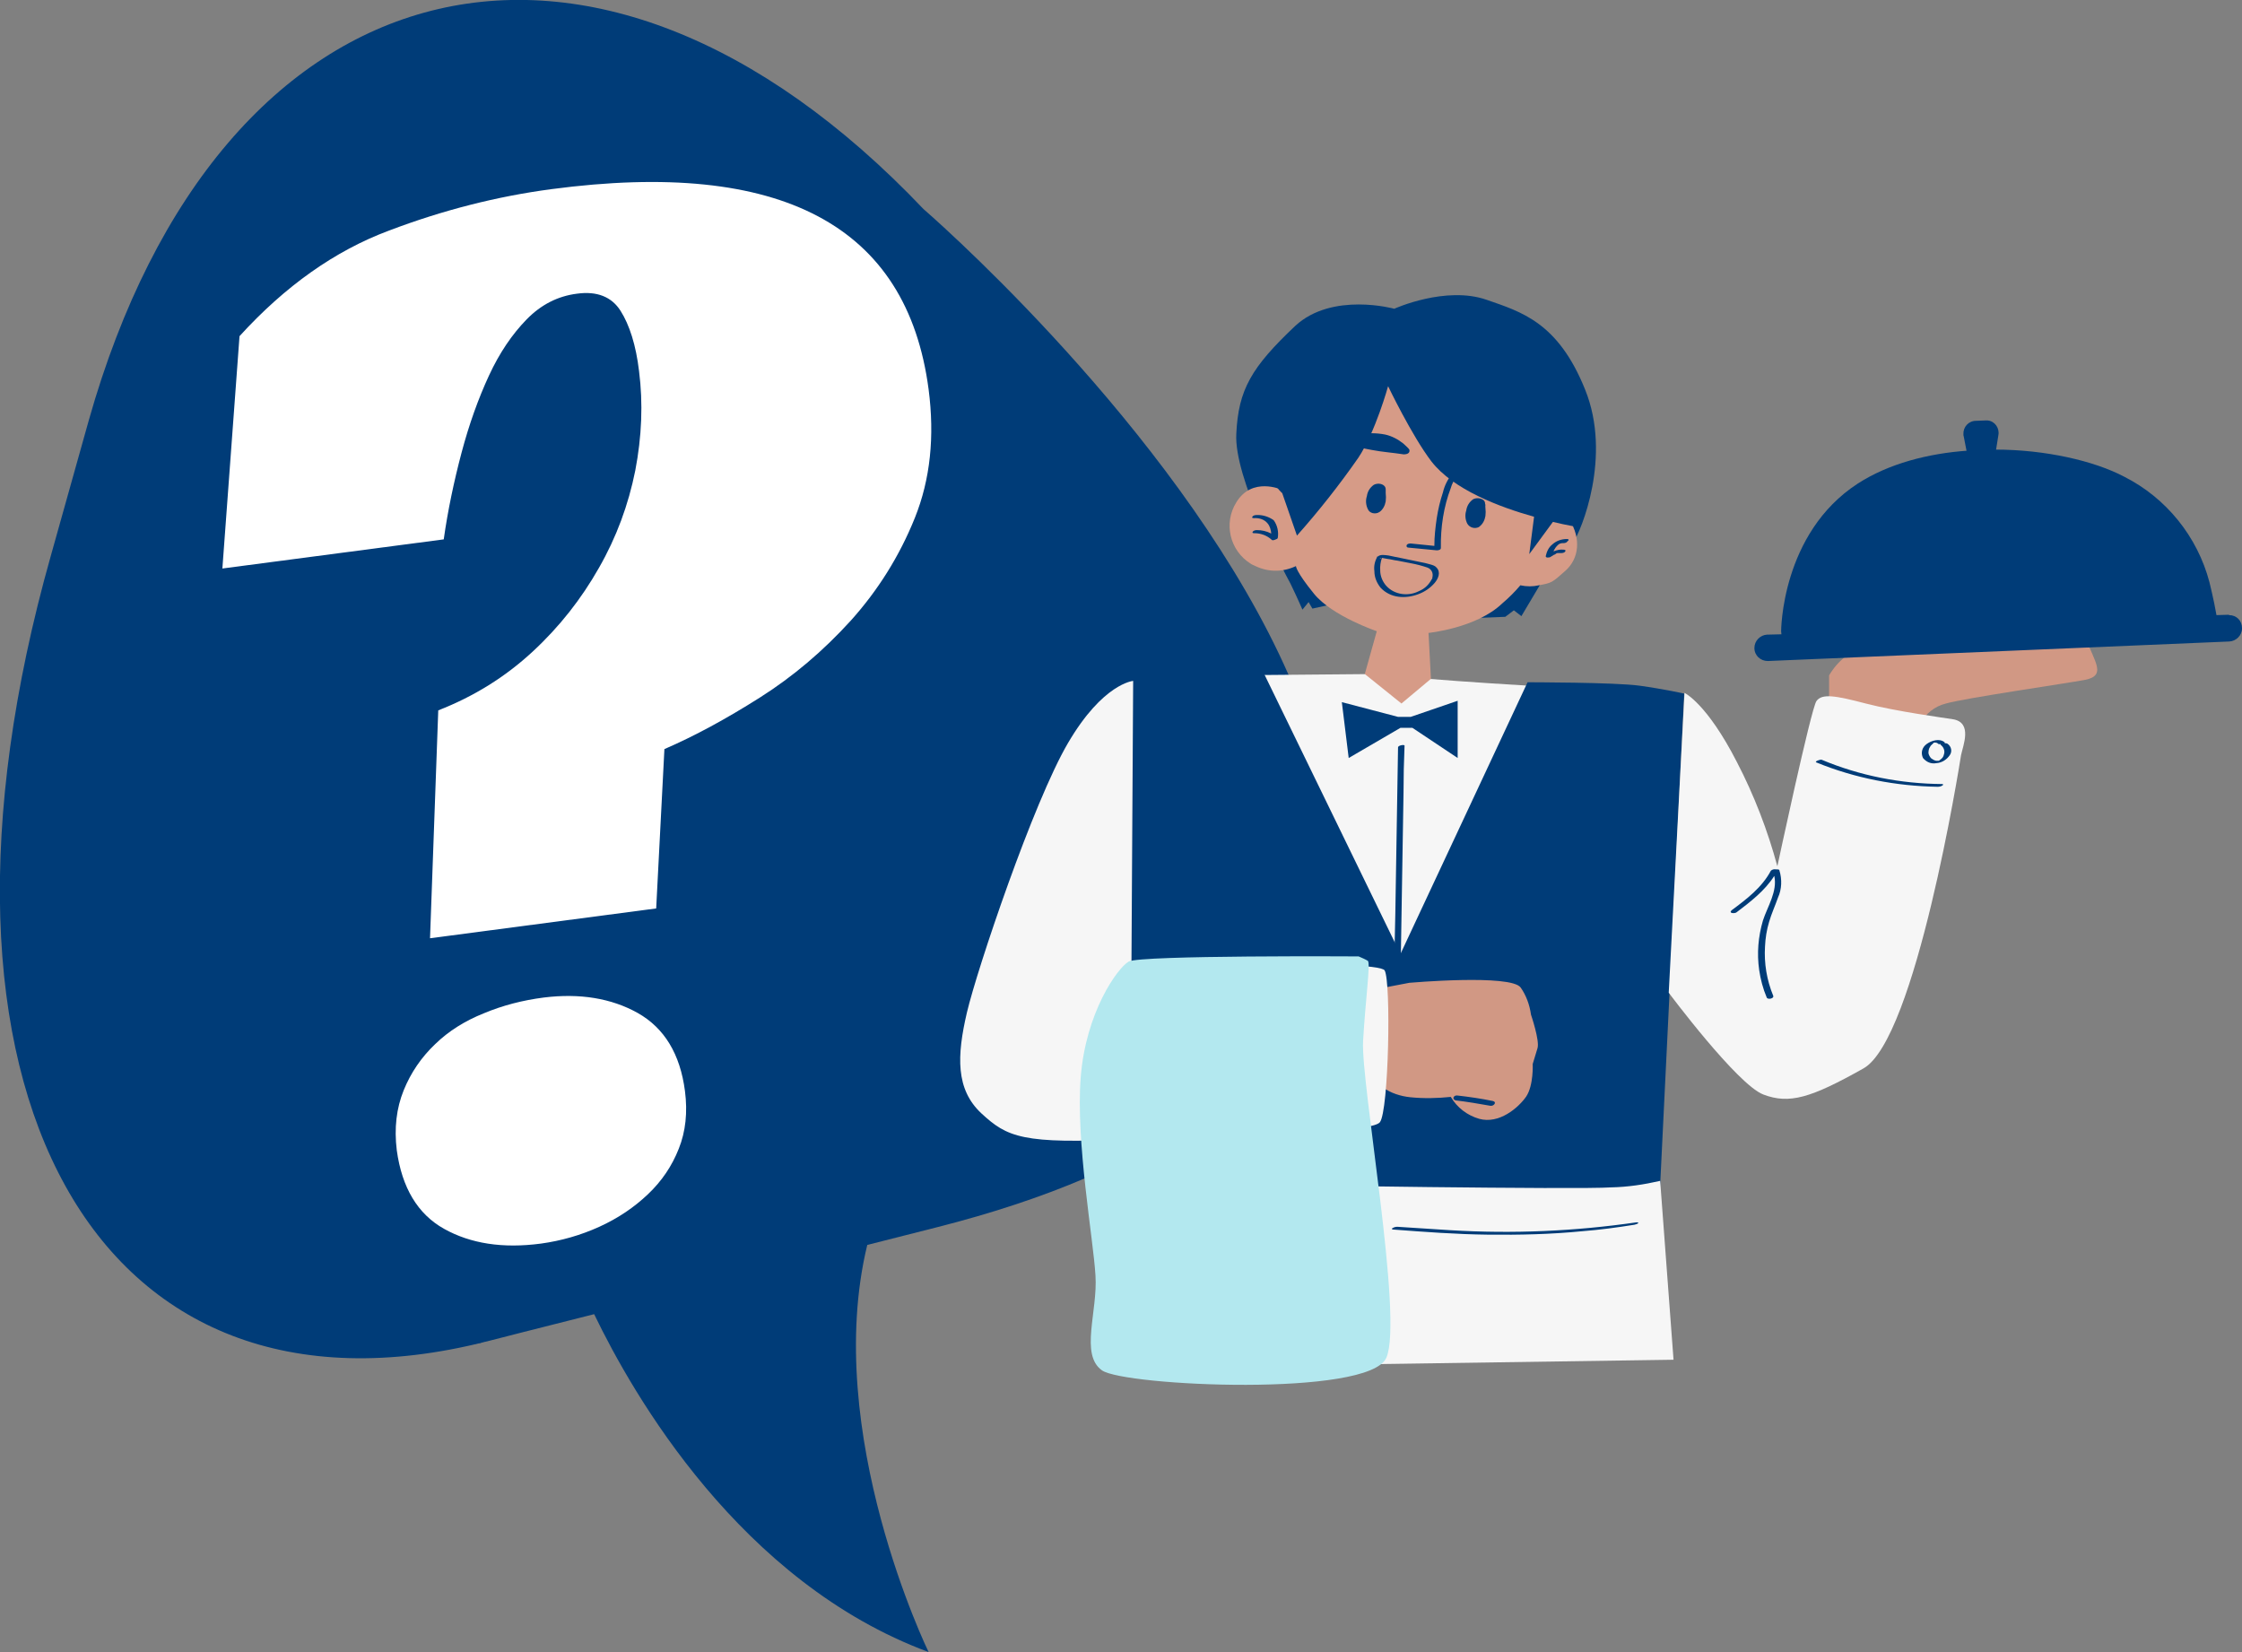 <?xml version="1.0" encoding="UTF-8"?> <svg xmlns="http://www.w3.org/2000/svg" xmlns:xlink="http://www.w3.org/1999/xlink" version="1.1" id="Layer_1" x="0px" y="0px" viewBox="0 0 654.3 482.1" style="enable-background:new 0 0 654.3 482.1;" xml:space="preserve"><rect x="0" y="0" width="654.3" height="482.1" fill="#808080" stroke="none"/> <style type="text/css"> .st0{clip-path:url(#SVGID_00000031912308951903977790000003067322481546837429_);fill:#003C78;} .st1{clip-path:url(#SVGID_00000128471931058674846150000008525730099080856707_);fill:#FFFFFF;} .st2{fill:#F6F6F6;} .st3{fill:#003C78;} .st4{fill:#D19884;} .st5{fill:#D69B87;} .st6{fill:#B3E8EF;} </style> <g> <g> <g> <g> <defs> <rect id="SVGID_1_" x="0" y="0" width="389.5" height="482.1"></rect> </defs> <clipPath id="SVGID_00000165933515756515721770000001028785568520243102_"> <use xlink:href="#SVGID_1_" style="overflow:visible;"></use> </clipPath> <path style="clip-path:url(#SVGID_00000165933515756515721770000001028785568520243102_);fill:#003C78;" d="M141.7,391.5 c0.1,0,0.1,0,0.2,0C141.8,391.5,141.8,391.5,141.7,391.5 M140.9,391.7c0.2,0,0.5-0.1,0.8-0.2 C141.6,391.6,141.3,391.7,140.9,391.7 M140.5,391.8c0.1,0,0.2,0,0.4-0.1C140.8,391.8,140.6,391.8,140.5,391.8 M139.7,392.1 c0.2,0,0.5-0.1,0.8-0.2C140.3,391.9,140,392,139.7,392.1 M139.6,392.1C139.6,392.1,139.7,392.1,139.6,392.1 C139.7,392.1,139.7,392.1,139.6,392.1 M139,392.2c0.2,0,0.4-0.1,0.6-0.2C139.4,392.1,139.2,392.2,139,392.2 M138.8,392.3 c0,0,0.1,0,0.2,0C138.9,392.2,138.8,392.3,138.8,392.3 M14.8,162.3c-43.9,155.5,12.9,258.1,127.1,229.2c4.2-1.1,13.3-3.4,31.5-8 c11.3,23.5,42.7,78.3,97.6,98.6c0,0-31.2-64-17.9-118.8c6.4-1.6,13-3.3,20.1-5.1C536.7,291.5,269.5,61,269.5,61 C173.2-40.3,64.1-12.6,25.9,122.7L14.8,162.3"></path> </g> </g> </g> <g> <g> <g> <defs> <rect id="SVGID_00000061447191878980582840000007924259956827793322_" x="0" y="0" width="389.5" height="482.1"></rect> </defs> <clipPath id="SVGID_00000140700710294235815230000014959442156256594608_"> <use xlink:href="#SVGID_00000061447191878980582840000007924259956827793322_" style="overflow:visible;"></use> </clipPath> <path style="clip-path:url(#SVGID_00000140700710294235815230000014959442156256594608_);fill:#FFFFFF;" d="M129.6,358.6 c7.7,4.3,17.1,5.8,28.3,4.3c5.8-0.8,11.5-2.4,17-4.9s10.2-5.7,14.2-9.5s7-8.2,9-13.3c2-5,2.6-10.6,1.8-16.8 c-1.4-10.8-6-18.4-13.8-22.8c-7.7-4.3-16.9-5.8-27.4-4.5c-6.2,0.8-12,2.3-17.5,4.6c-5.5,2.2-10.3,5.2-14.2,9 c-4,3.8-7.1,8.3-9.2,13.5s-2.8,11-2,17.5C117.3,346.6,121.9,354.3,129.6,358.6 M193.9,218.6c8.8-3.8,18-8.8,27.8-15 s18.6-13.7,26.6-22.5c7.9-8.8,14.2-18.8,18.7-30s5.8-23.7,4-37.5c-6.3-47.8-43-67.3-110.1-58.4c-15.8,2.1-31.6,6.1-47.4,12.1 c-15.8,5.9-30.3,16.2-43.6,30.8l-5,67.8l64.6-8.5c1.2-8.5,3-17,5.2-25.3s4.9-15.8,8-22.5s6.8-12.1,11-16.4s9.1-6.8,14.7-7.5 c5.8-0.8,10.1,0.9,12.7,5s4.5,10,5.4,17.6c1.2,9.4,0.8,19.1-1.1,29c-2,10-5.5,19.5-10.6,28.4c-5.1,9-11.5,17.2-19.4,24.5 s-17,13-27.5,17.1l-2.4,66.5l66-8.7L193.9,218.6z"></path> </g> </g> </g> </g> <g id="waiter"> <path class="st2" d="M400.8,196.7l-45.5,0.4c0,0,40.6,67.4,45.2,76.9c4.5,9.5,11.4,9.5,17.4,6.9s42.9-79.9,42.9-79.9 s-52.2-3-52.2-3.9C408.7,196.1,400.8,196.7,400.8,196.7z"></path> <path class="st3" d="M368.8,196.4l39.9,82l37.1-79.3c0,0,25.5,0,32.7,1s13,2.3,13,2.3l-7.1,145.4l-153.5,0.3c0,0-1.1-79.2-1.1-95.9 c0-15.2,0.7-53.5,0.7-53.5c6.1-1.4,12.5-2.3,18.7-2.6C359.1,195.7,368.8,196.4,368.8,196.4z"></path> <polygon class="st3" points="408,209.2 411.7,209.2 425.4,204.5 425.4,221.2 412.2,212.4 408.7,212.4 393.6,221.2 391.6,204.9 "></polygon> <path class="st4" d="M411.3,286.8c0,0,29.7-2.6,32.5,1.4c1.6,2.3,2.6,5,3,7.9c0,0,2.6,7.6,1.9,9.8l-1.4,4.6c0,0,0.3,6.2-1.9,9.5 c-2.3,3.3-7.9,8.1-13.7,6.5c-3.5-1-6.5-3.3-8.3-6.4c-3.9,0.4-7.9,0.5-11.8,0.1c-2.9-0.3-5.7-1.2-8.1-2.9l1-29.2L411.3,286.8z"></path> <path class="st3" d="M462.6,113.7C454.7,94,443.9,91,433.9,87.5c-12-4.2-27,2.6-27,2.6s-18.1-5-28.9,5 c-12.8,12.1-16.6,18.6-17.2,31.5c-0.7,12.9,13.7,39.8,15.8,43.7c1.9,3.9,3.5,7.6,3.5,7.6l1.8-2.2l1.1,1.9c0,0,73.6-15.9,76.1-19.3 C461.4,155.1,470.5,133.2,462.6,113.7z"></path> <polygon class="st3" points="423.9,180.6 439.3,180 441.8,178.1 444,179.8 452.2,166 442.4,167.3 "></polygon> <path class="st4" d="M533.8,197.1c0,0,3.7-6.9,10.2-7.9s63.6-5.3,65.9,0s3.9,8.1-1.4,9.2c-5.3,1-35,5.3-40.6,6.9 c-3.3,0.8-6,3-7.6,6l-26.5-6L533.8,197.1L533.8,197.1z"></path> <path class="st5" d="M458.1,151.8c-1.4-2.2-3.9-3.3-6.4-2.3c0.7-2,3.9-12.2,2.2-18.6c-1.9-7.2-10.9-19.7-22.5-24.9 c-13.7-6-29.5-5.3-42.6,1.9c-15.3,8.1-14.8,35-14.8,35s-8.6-3.9-13.2,3.7c-3.8,6.1-1.9,14.1,4.2,17.9c0.4,0.3,1,0.5,1.4,0.7 c3.8,1.8,8,1.8,11.8,0c0,0,0,1.6,5.3,8.1s18.3,10.9,18.3,10.9l-3.5,12.5l10.7,8.6l8.6-7.2l-0.7-13.4c0,0,14-1.4,21.5-8.6 c1.9-1.6,3.7-3.4,5.3-5.3c1.8,0.4,3.7,0.4,5.4,0c3.7-0.7,3.8-0.7,7.7-4.2C460.9,163,461.4,157.1,458.1,151.8z"></path> <path class="st3" d="M460.2,136.6c0-10.1-6-23-15.5-29.5s-32.7-13.3-45-9c-12.2,4.3-27.7,17.2-29.7,29.1c-2,11.8,4.2,16.7,4.2,16.7 l4.3,12.4c6.4-7.2,12.4-14.8,17.9-22.7c5-7.5,8.7-20.9,8.7-20.9s6.9,14.4,12.6,21.9c6.4,8.3,20,13.4,30,16.2l-1.4,10.9l6.9-9.4 c4.1,1,6.8,1.4,6.8,1.4v-17.1H460.2z"></path> <path class="st2" d="M371.1,345.8c0,0,89.4,1.4,99.1,0.7c4.8-0.1,9.5-0.8,14.3-1.9l3.9,52.2l-136.5,2L371.1,345.8z"></path> <path class="st2" d="M330.7,198.7c0,0-8.8,0.7-19,18.1s-26.5,65.9-29.5,78.6c-3,12.8-3.3,22.5,4.2,29.5c7.5,6.9,11.8,9.1,43.2,7.5 s70.5-1.6,73.1-4.9s3.3-40.9,1.4-44.3s-73.9-1.2-73.9-1.2L330.7,198.7z"></path> <path class="st2" d="M491.6,202.2c0,0,6.5,3,15.3,20.2c5,9.6,9,20,11.8,30.4c0,0,9.8-45.9,11.4-48.2c1.6-2.3,5.6-1.6,14.4,0.7 c8.8,2.3,23,4.2,25.5,4.6c5.7,1,2.9,7.6,2.3,10.5c-0.4,2.6-13.2,82.9-28.5,91.4c-15.3,8.6-21.6,10.5-29.2,7.6S487,289.7,487,289.7 L491.6,202.2z"></path> <path class="st6" d="M396.5,279.1c0,0-63.8-0.4-67.1,1.5c-3.3,1.9-12.5,14.8-14,33.7c-1.5,18.9,3.7,47.4,4.3,57.9 c0.7,10.5-4.6,23.1,1.9,27.7c6.5,4.6,78,7.9,83-3.7c5-11.5-7.5-80.1-6.8-92.4c0.7-12.2,2.2-22.7,1.4-23.4 C398.4,279.9,397.4,279.5,396.5,279.1z"></path> <path class="st3" d="M583.2,127c0.4-2-1-4.1-3.1-4.3c-0.3,0-0.5,0-0.8,0l-2.6,0.1c-2.2,0-3.8,1.8-3.7,3.9c0,0.3,0,0.4,0.1,0.7 l1.2,6.2c2.6-0.1,5.3-0.3,7.9-0.3L583.2,127z"></path> <path class="st3" d="M644.8,169.9c-3.5-13.3-12.6-24.6-24.9-30.8c-8.7-4.6-23-7.9-37.6-7.9c-2.6,0-5.3,0-7.9,0.3 c-11.7,0.8-23.2,3.8-32.2,9.6c-22.4,14.5-22.4,43.1-22.4,43.1l0.4,4.3l127.1-6.1C646.7,178.1,645.8,174,644.8,169.9z"></path> <path class="st3" d="M650.3,179.4l-3.3,0.1l-127.1,5.6l-4.2,0.1c-2,0.1-3.7,1.8-3.7,3.9l0,0c0,2.2,1.8,3.8,3.9,3.8l0,0l134.7-5.7 c2-0.1,3.7-1.8,3.7-3.8v-0.1c0-2.2-1.6-3.8-3.8-3.8C650.5,179.4,650.5,179.4,650.3,179.4z"></path> <path class="st3" d="M408.8,280.2c0.3-16.3,0.5-32.6,0.8-48.9c0-4.6,0.1-9.1,0.3-13.7c0-0.4-1.9-0.1-1.9,0.5 c-0.3,16.3-0.5,32.6-0.8,48.9l-0.3,13.7C406.9,281.1,408.8,280.9,408.8,280.2z"></path> <path class="st3" d="M566.8,228.8c-12.1-0.1-24-2.4-35.2-7.1c-0.4-0.1-2.2,0.5-1.5,0.8c11.3,4.6,23.2,6.9,35.4,7.1 c0.4,0,1-0.1,1.4-0.4C567.1,229.1,567.2,228.8,566.8,228.8z"></path> <path class="st3" d="M565.7,222.1L565.7,222.1L565.7,222.1z"></path> <path class="st3" d="M568,216.9c-0.1,0-0.4,0-0.5,0c0.1,0,0.1-0.1,0-0.3c-1.5-1.2-3.8-0.5-5.2,0.5s-1.8,2.6-1.1,4.1 c1,1.2,2.4,1.8,3.9,1.5c1.6-0.1,3-1,3.9-2.3c0.8-1.1,0.5-2.6-0.7-3.4C568.2,217,568,216.9,568,216.9z M564.4,216.9L564.4,216.9 C564.5,216.8,564.4,216.8,564.4,216.9L564.4,216.9z M567.3,220.2c-0.1,0.5-0.4,1-0.7,1.2c-0.1,0.1-0.3,0.3-0.5,0.4l-0.1,0.1 c-0.1,0.1-0.1,0,0,0c0,0-0.1,0-0.1,0.1h-0.1l0,0h-0.1l0,0c-0.3,0-0.4,0-0.7,0c-0.5-0.1-1-0.4-1.4-0.7c-0.4-0.4-0.7-1-0.8-1.5 c0-0.7,0.1-1.4,0.5-1.9c0.1-0.3,0.4-0.5,0.7-0.8l0.3-0.3l0.1-0.1l0,0l0,0c0.1,0,0.1,0,0.3,0c0.4,0,0.7,0.1,1,0.4 c0.3,0.1,0.5,0.1,0.7,0c-0.1,0.1-0.1,0.3,0,0.3C567.2,218,567.7,219.1,567.3,220.2L567.3,220.2z"></path> <path class="st3" d="M424.7,321.1c3.4,0.4,6.9,1,10.3,1.6c1,0.1,1.9-1.1,0.7-1.4c-3.4-0.7-6.8-1.2-10.3-1.6c-0.5-0.1-1,0.1-1.2,0.5 c-0.1,0.3,0,0.7,0.4,0.8C424.6,321.1,424.7,321.1,424.7,321.1z"></path> <path class="st3" d="M477.6,356.7c-17.9,2.6-36.1,3.4-54.3,2.3c-5.2-0.3-10.3-0.7-15.5-1c-0.4,0-1,0.1-1.4,0.4 c-0.3,0.1-0.3,0.3,0.1,0.4c9.2,0.7,18.6,1.4,27.8,1.5c9.1,0.1,18.3-0.1,27.4-1c5.2-0.4,10.3-1.1,15.3-1.9c0.1,0,1.1-0.3,1.1-0.5 C478.2,356.7,477.7,356.7,477.6,356.7z"></path> <path class="st3" d="M518.3,253.7c-0.5-0.1-1.1,0-1.5,0.4c-2.6,4.9-7.1,8.3-11.4,11.5c-0.3,0.3-0.5,0.5-0.1,0.8 c0.4,0.1,1,0.1,1.4-0.1c4.1-3.1,8.4-6.4,11.1-10.7c1,4.5-2,9-3.3,13c-1.4,4.8-1.8,9.6-1.1,14.5c0.4,2.7,1.1,5.4,2.2,8 c0.3,0.7,2.2,0.3,1.9-0.5c-1.9-4.6-2.7-9.5-2.4-14.4c0.1-2.4,0.5-4.9,1.2-7.2c0.7-2.4,1.8-4.8,2.6-7.1c1.1-2.4,1.2-5.3,0.4-7.9 C519.3,253.7,518.9,253.7,518.3,253.7z"></path> <path class="st3" d="M417.4,164.7c-1-0.3-1.9-0.5-3-0.7c-1.8-0.4-3.5-0.7-5.3-1.1c-1.4-0.3-2.6-0.5-3.9-0.8c-1-0.1-2.3-0.4-3.1,0.3 H402h-0.1c0,0,0,0,0,0.1c-0.7,1.4-1,2.7-0.8,4.2c0,1.8,0.7,3.4,1.8,4.8c2.9,3.1,7.3,3.3,11,1.9c1.9-0.7,3.5-1.8,4.8-3.3 c1-1.2,1.9-3.1,0.5-4.5C418.8,165.1,418.1,164.9,417.4,164.7z M402.7,162.8h0.3h0.1C402.9,163,402.7,163,402.7,162.8z M417.8,169.1 c-0.8,1.5-2,2.7-3.7,3.4c-3.1,1.6-7.1,1.1-9.5-1.5c-1.1-1.2-1.8-2.9-1.8-4.5c-0.1-1.2,0.1-2.6,0.5-3.7l0,0l1.6,0.3 c1,0.1,1.9,0.4,2.9,0.5l4.1,0.8c1.6,0.3,3.1,0.7,4.6,1.2c1.2,0.4,1.9,1.6,1.5,3C418.1,168.7,417.9,169,417.8,169.1L417.8,169.1z"></path> <path class="st3" d="M366.7,150.3c-0.4,0-1,0.1-1.2,0.5c-0.3,0.4,0.3,0.4,0.5,0.4c1.5-0.1,3,0.4,3.9,1.5c0.7,0.8,1,1.9,1.1,3 c-1.4-0.7-2.7-1-4.2-1c-0.4,0-1,0.1-1.2,0.5c-0.3,0.4,0.3,0.4,0.5,0.4c1.9,0,3.7,0.7,5,1.9c0.3,0.3,0.7,0.1,1,0s0.8-0.3,0.8-0.5 c0.3-1.8-0.1-3.7-1.2-5.2C370.3,150.8,368.5,150.2,366.7,150.3z"></path> <path class="st3" d="M402.6,149.4c1-0.7,1.6-1.9,1.8-3.1c0.1-0.8,0.1-1.6,0-2.4c0-0.4,0-0.7,0-1.1c0-0.3-0.1-0.7-0.4-1 c-0.8-0.8-2.2-0.8-3.1-0.3c-1.1,0.8-1.8,1.9-2,3.3c-0.4,1.2-0.3,2.6,0.3,3.8C399.7,149.8,401.4,150.2,402.6,149.4L402.6,149.4z"></path> <path class="st3" d="M433.4,147c0-0.4-0.1-0.7-0.4-1c-0.8-0.7-2.2-0.8-3.1-0.3c-1.1,0.8-1.8,1.9-2,3.3c-0.4,1.2-0.3,2.6,0.3,3.8 c0.7,1.2,2.2,1.6,3.4,1c0,0,0.1,0,0.1-0.1c1-0.7,1.6-1.9,1.8-3.1c0.1-0.8,0.1-1.6,0-2.4C433.4,147.6,433.6,147.4,433.4,147z"></path> <path class="st3" d="M409.7,132.6c0.8,0,1.9-0.3,1.6-1.4c-0.3-0.5-1.4-1.4-1.8-1.8c-1.5-1.2-3.4-2.2-5.3-2.6c-2.6-0.5-5.3-0.5-8,0 c-1.2,0-2.4,0.7-3.3,1.8c-0.1,0.1-0.1,0.4,0,0.7c0.1,0.1,0.1,0.1,0.3,0.1c2.3,0.8,4.6,1.5,7.1,1.9 C403.4,131.9,406.5,132.1,409.7,132.6z"></path> <path class="st3" d="M457.3,157.3c-1.6,0-3.1,0.5-4.3,1.6c-1,0.8-1.6,2-1.9,3.4c0,0.3,0.3,0.4,0.5,0.4c0.4,0,0.7,0,1.1-0.3l0.8-0.5 l0.3-0.1l0,0l0,0l0.4-0.3l0.3-0.1l0,0h0.3h0.1h0.3h0.1h0.3c0.4,0,1-0.1,1.2-0.5c0.3-0.4-0.3-0.5-0.5-0.5c-1-0.1-1.9,0.1-2.9,0.5 c0-0.1,0-0.1,0.1-0.3c0.1-0.3,0.3-0.4,0.4-0.7c0.1-0.1,0.3-0.4,0.4-0.5l0.3-0.3l0,0l0,0l0.1-0.1l0.4-0.3h0.1l0.1-0.1h0.1l0,0 l0.4-0.1h0.1h0.1h0.1h0.1c0.4,0,1-0.1,1.2-0.5C458.1,157.5,457.7,157.3,457.3,157.3z"></path> <path class="st3" d="M435.6,135.3c-3.9-1.6-8.4-0.7-11.4,2.4c-1.5,1.8-2.6,3.8-3.1,6c-0.8,2.4-1.4,4.9-1.8,7.5 c-0.4,2.7-0.7,5.4-0.7,8.1l-6.9-0.7c-0.5,0-1,0.1-1.2,0.5c-0.1,0.4,0.1,0.7,0.5,0.7l8.3,0.8c0.4,0,1.2-0.1,1.2-0.7 c-0.1-6,0.8-12,2.9-17.5c0.7-2.4,2.3-4.5,4.5-5.7c2.2-1.1,4.6-1.1,6.8-0.3C435.2,136.9,436.7,135.8,435.6,135.3z"></path> </g> </svg> 